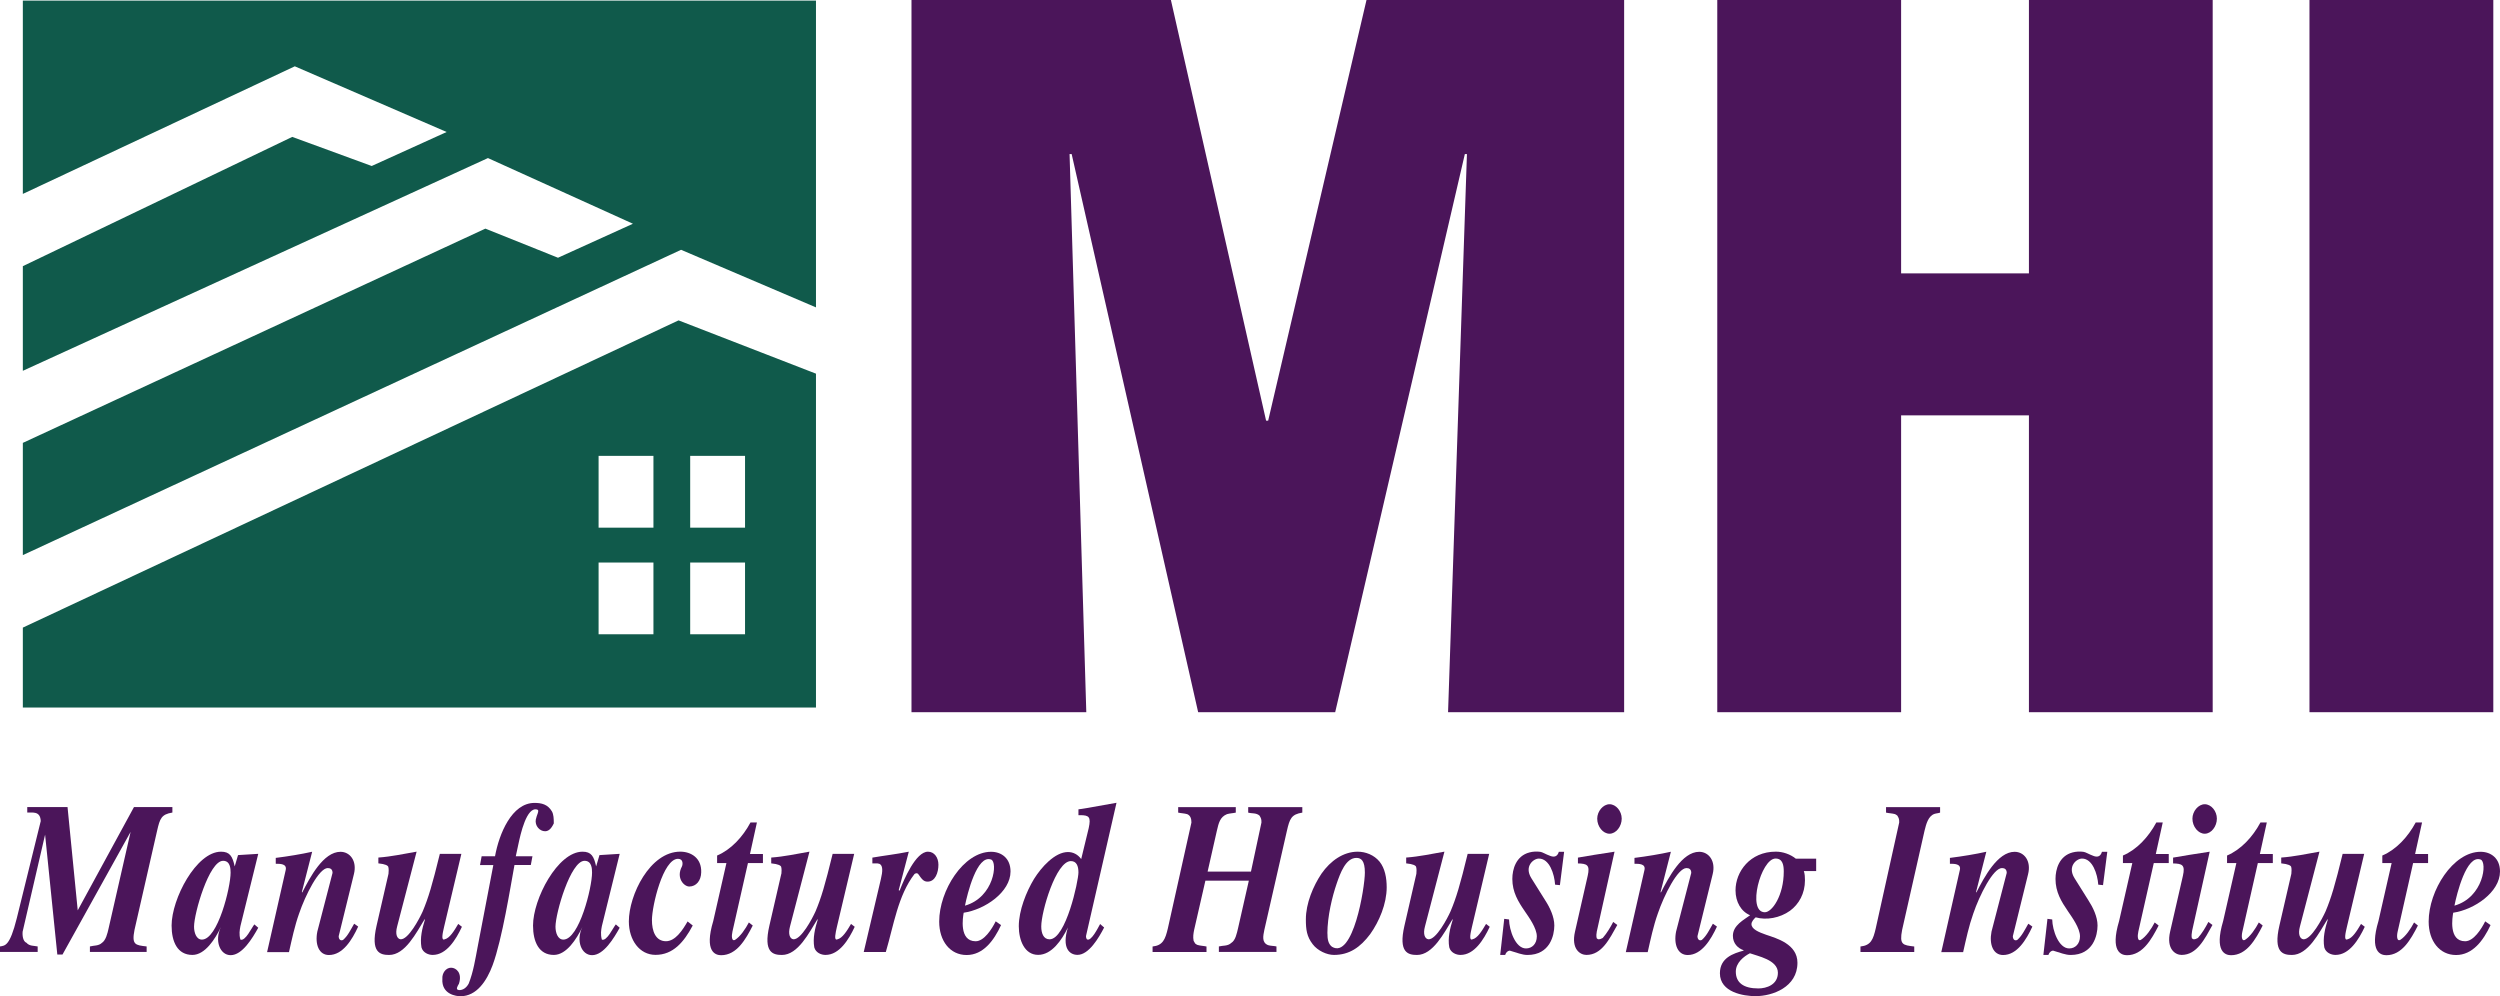 <svg width="133" height="53" viewBox="0 0 133 53" fill="none" xmlns="http://www.w3.org/2000/svg">
<g clip-path="url(#clip0_3476_2781)">
<path d="M4.135 48.431L7.127 42.937H9.171V43.228C8.582 43.321 8.505 43.553 8.358 44.195L7.156 49.467C6.999 50.268 7.195 50.281 7.801 50.351V50.642H4.783V50.351C4.997 50.294 5.242 50.328 5.417 50.165C5.631 50.026 5.719 49.653 5.778 49.387L6.949 44.254L3.325 50.781H3.049L2.399 44.403L1.202 49.573C1.181 49.92 1.282 50.106 1.408 50.155C1.566 50.341 1.801 50.307 2.004 50.351V50.642H0V50.351C0.263 50.304 0.519 50.351 0.893 48.851L2.167 43.682C2.146 43.125 1.715 43.241 1.45 43.228V42.937H3.593L4.135 48.431Z" fill="#4B155A"/>
<path d="M10.744 49.987C10.442 49.987 10.323 49.614 10.323 49.297C10.323 48.583 11.126 45.795 11.868 45.795C12.25 45.795 12.268 46.205 12.268 46.426C12.268 47.212 11.585 49.987 10.741 49.987H10.744ZM12.485 46.089C12.369 45.558 12.23 45.31 11.76 45.31C10.439 45.31 9.129 47.823 9.129 49.238C9.129 50.103 9.441 50.802 10.236 50.802C10.911 50.802 11.448 49.954 11.752 49.32C11.399 50.047 11.703 50.815 12.271 50.815C12.887 50.815 13.427 49.918 13.739 49.356L13.532 49.178C13.385 49.356 13.053 50.09 12.789 49.987C12.709 49.694 12.751 49.485 12.789 49.274L13.739 45.424L12.663 45.491L12.488 46.089H12.485Z" fill="#4B155A"/>
<path d="M14.211 50.645L15.199 46.287C15.276 45.952 14.915 45.952 14.67 45.952V45.64C15.325 45.558 16.03 45.442 16.607 45.313L16.058 47.457L16.079 47.48C16.489 46.676 17.203 45.316 18.114 45.316C18.614 45.316 19.006 45.795 18.828 46.504L18.018 49.805C18.018 49.969 18.116 50.073 18.253 50.003C18.509 49.784 18.663 49.446 18.841 49.142L19.055 49.294C18.733 49.993 18.243 50.807 17.497 50.807C16.979 50.807 16.744 50.261 16.881 49.562L17.691 46.439C17.691 46.251 17.585 46.181 17.438 46.181C16.968 46.181 16.244 47.624 15.911 48.604C15.676 49.266 15.529 49.964 15.374 50.652H14.211V50.645Z" fill="#4B155A"/>
<path d="M20.668 46.483C20.678 46.364 20.689 46.238 20.658 46.12C20.637 46.05 20.511 45.968 20.129 45.931V45.622C20.815 45.573 21.494 45.424 22.164 45.308L21.13 49.279C21.011 49.712 21.13 49.944 21.308 49.97C21.721 50.003 22.322 48.859 22.489 48.483C22.791 47.766 22.998 47.068 23.4 45.424H24.545L23.624 49.315C23.555 49.619 23.449 50.062 23.655 49.972C23.919 49.913 24.153 49.537 24.378 49.153L24.574 49.305C24.251 49.995 23.751 50.802 23.018 50.802C22.794 50.802 22.5 50.686 22.422 50.4C22.335 49.903 22.461 49.387 22.608 48.921L22.587 48.908C22.146 49.622 21.556 50.804 20.699 50.804C20.217 50.804 19.709 50.665 20.031 49.258L20.668 46.486V46.483Z" fill="#4B155A"/>
<path d="M26.248 46.022H25.536L25.623 45.555H26.335C26.55 44.362 27.226 42.715 28.435 42.715C28.807 42.715 29.14 42.788 29.364 43.169C29.452 43.331 29.462 43.55 29.462 43.805C29.403 43.921 29.266 44.223 29.003 44.223C28.701 44.223 28.446 43.921 28.505 43.597C28.544 43.378 28.711 43.12 28.593 43.074C28.015 42.865 27.685 44.419 27.587 44.87L27.44 45.553H28.327L28.239 46.019H27.37C27.156 47.181 26.717 49.967 26.209 51.343C25.897 52.183 25.358 53 24.496 53C24.311 53 23.477 52.923 23.534 52.067C23.513 51.786 23.709 51.482 23.998 51.482C24.269 51.482 24.602 51.763 24.416 52.333C24.328 52.484 24.23 52.647 24.406 52.67C24.633 52.693 24.829 52.531 24.937 52.322C25.185 51.693 25.286 51.029 25.415 50.353L26.245 46.022H26.248Z" fill="#4B155A"/>
<path d="M29.972 49.987C29.668 49.987 29.552 49.614 29.552 49.297C29.552 48.583 30.354 45.795 31.097 45.795C31.479 45.795 31.497 46.205 31.497 46.426C31.497 47.212 30.813 49.987 29.97 49.987H29.972ZM31.713 46.089C31.597 45.558 31.458 45.31 30.991 45.31C29.67 45.31 28.357 47.823 28.357 49.238C28.357 50.103 28.67 50.802 29.464 50.802C30.137 50.802 30.677 49.954 30.981 49.32C30.628 50.047 30.932 50.815 31.499 50.815C32.116 50.815 32.655 49.918 32.967 49.356L32.761 49.178C32.614 49.356 32.281 50.09 32.018 49.987C31.941 49.694 31.979 49.485 32.018 49.274L32.967 45.424L31.892 45.491L31.716 46.089H31.713Z" fill="#4B155A"/>
<path d="M36.855 49.233C36.386 50.119 35.808 50.799 34.874 50.799C34.023 50.799 33.455 50.013 33.455 49.019C33.455 47.617 34.577 45.308 36.192 45.308C36.757 45.308 37.335 45.643 37.304 46.416C37.294 46.846 37.041 47.163 36.669 47.163C36.386 47.163 35.955 46.707 36.277 46.099C36.326 46.006 36.365 45.689 36.071 45.689C35.274 45.689 34.683 48.189 34.683 48.952C34.683 49.524 34.871 50.073 35.431 50.073C35.934 50.073 36.326 49.465 36.579 49.021L36.852 49.235L36.855 49.233Z" fill="#4B155A"/>
<path d="M38.645 45.916H38.15V45.514C38.89 45.2 39.512 44.532 39.927 43.754H40.268L39.899 45.434H40.588V45.916H39.791L38.968 49.552C38.908 49.807 38.926 50.088 39.097 50.006C39.383 49.83 39.662 49.413 39.84 49.075L40.046 49.238C39.672 49.972 39.195 50.817 38.364 50.817C38.073 50.817 37.448 50.652 37.946 48.995L38.645 45.919V45.916Z" fill="#4B155A"/>
<path d="M41.571 46.483C41.581 46.364 41.589 46.238 41.56 46.12C41.54 46.05 41.413 45.968 41.029 45.931V45.622C41.715 45.573 42.396 45.424 43.064 45.308L42.03 49.279C41.914 49.712 42.03 49.944 42.205 49.97C42.618 50.003 43.219 48.859 43.387 48.483C43.691 47.766 43.895 47.068 44.297 45.424H45.443L44.522 49.315C44.455 49.619 44.346 50.062 44.55 49.972C44.813 49.913 45.051 49.537 45.275 49.153L45.471 49.305C45.149 49.995 44.648 50.802 43.916 50.802C43.691 50.802 43.397 50.686 43.32 50.4C43.232 49.903 43.358 49.387 43.505 48.921L43.485 48.908C43.044 49.622 42.453 50.804 41.597 50.804C41.114 50.804 40.606 50.665 40.928 49.258L41.566 46.486L41.571 46.483Z" fill="#4B155A"/>
<path d="M45.951 50.645L46.862 46.771C46.97 46.328 46.95 46.107 46.852 46.004C46.764 45.911 46.645 45.934 46.41 45.934V45.625C47.017 45.519 47.643 45.45 48.348 45.31L47.811 47.359L47.86 47.382C48.095 46.774 48.722 45.31 49.367 45.31C49.71 45.31 49.924 45.625 49.924 46.004C49.924 46.423 49.756 46.903 49.349 46.903C49.132 46.903 49.044 46.774 48.838 46.483C48.768 46.436 48.711 46.46 48.652 46.496C47.772 47.637 47.545 49.227 47.125 50.647H45.951V50.645Z" fill="#4B155A"/>
<path d="M51.337 48.181C51.456 47.573 51.974 45.449 52.728 45.728C53.091 45.859 52.885 47.738 51.337 48.181ZM52.973 49.011C52.766 49.431 52.354 50.075 51.905 50.075C51.004 50.075 51.229 48.779 51.268 48.557C52.395 48.392 53.76 47.459 53.76 46.362C53.76 45.661 53.277 45.315 52.728 45.315C51.26 45.315 49.965 47.38 49.965 49.026C49.965 50.067 50.548 50.807 51.425 50.807C52.302 50.807 52.875 50.044 53.256 49.214L52.973 49.016V49.011Z" fill="#4B155A"/>
<path d="M56.971 45.81C57.275 45.81 57.373 46.078 57.373 46.416C57.373 46.857 56.708 49.972 55.836 49.972C55.513 49.972 55.395 49.648 55.395 49.287C55.395 48.496 56.179 45.81 56.971 45.81ZM57.52 45.705C57.345 45.457 57.089 45.328 56.816 45.328C56.122 45.328 55.397 46.135 55.008 46.764C54.6 47.439 54.2 48.436 54.2 49.274C54.2 50.029 54.51 50.799 55.23 50.799C55.949 50.799 56.483 50.019 56.813 49.343C56.473 50.439 56.901 50.799 57.322 50.799C57.928 50.799 58.457 49.89 58.74 49.343L58.526 49.158C58.428 49.333 58.046 50.122 57.822 49.97C57.783 49.913 57.763 49.828 57.783 49.761L59.398 42.708C57.794 42.999 57.587 43.032 57.373 43.056V43.367H57.461C57.941 43.367 58.049 43.46 57.92 44.053L57.52 45.702V45.705Z" fill="#4B155A"/>
<path d="M64.127 46.852L63.528 49.47C63.489 49.668 63.459 49.841 63.5 50.05C63.52 50.096 63.549 50.142 63.58 50.191C63.618 50.225 63.657 50.251 63.706 50.271C63.864 50.318 64.029 50.318 64.186 50.354V50.645H61.317V50.354C61.864 50.297 61.993 49.972 62.13 49.39L63.384 43.759C63.384 43.561 63.335 43.386 63.159 43.313C63.002 43.267 62.834 43.267 62.679 43.231V42.94H65.744V43.231C65.587 43.267 65.432 43.267 65.275 43.313C64.903 43.465 64.833 43.782 64.735 44.205L64.245 46.37H66.551L67.109 43.759C67.109 43.584 67.098 43.548 67.011 43.396C66.835 43.231 66.6 43.29 66.404 43.231V42.94H69.283V43.231C68.698 43.324 68.61 43.558 68.463 44.202L67.263 49.47C67.196 49.805 67.119 50.142 67.46 50.281C67.606 50.328 67.761 50.315 67.908 50.351V50.642H64.844V50.351C65.06 50.294 65.316 50.341 65.501 50.165C65.728 50.026 65.796 49.666 65.863 49.387L66.438 46.852H64.129H64.127Z" fill="#4B155A"/>
<path d="M70.617 49.658C70.617 48.758 70.872 47.697 71.115 46.996C71.301 46.457 71.592 45.64 72.162 45.64C72.418 45.64 72.611 45.792 72.611 46.421C72.611 47.217 71.987 51.047 70.862 50.369C70.648 50.204 70.62 49.936 70.62 49.658H70.617ZM69.472 48.91C69.472 49.459 69.521 49.822 69.835 50.232C70.099 50.58 70.586 50.802 70.968 50.802C71.78 50.802 72.366 50.402 72.895 49.694C73.372 49.026 73.772 48.083 73.772 47.207C73.772 46.715 73.684 46.202 73.393 45.839C73.099 45.483 72.652 45.31 72.229 45.31C71.468 45.31 70.782 45.792 70.302 46.48C69.864 47.135 69.472 48.057 69.472 48.908V48.91Z" fill="#4B155A"/>
<path d="M75.351 46.483C75.361 46.364 75.369 46.238 75.338 46.12C75.32 46.05 75.191 45.968 74.809 45.931V45.622C75.495 45.573 76.174 45.424 76.844 45.308L75.81 49.279C75.691 49.712 75.81 49.944 75.988 49.97C76.401 50.003 77.002 48.859 77.169 48.483C77.474 47.766 77.68 47.068 78.08 45.424H79.225L78.307 49.315C78.237 49.619 78.132 50.062 78.335 49.972C78.599 49.913 78.833 49.537 79.058 49.153L79.254 49.305C78.931 49.995 78.431 50.802 77.698 50.802C77.474 50.802 77.18 50.686 77.102 50.4C77.012 49.903 77.141 49.387 77.288 48.921L77.27 48.908C76.829 49.622 76.236 50.804 75.382 50.804C74.899 50.804 74.391 50.665 74.714 49.258L75.351 46.486V46.483Z" fill="#4B155A"/>
<path d="M79.811 50.802L80.025 48.882L80.281 48.916C80.291 49.488 80.621 50.457 81.183 50.457C81.506 50.457 81.759 50.212 81.759 49.815C81.759 49.374 81.331 48.789 81.117 48.475C80.768 47.965 80.456 47.46 80.456 46.759C80.456 46.246 80.65 45.535 81.369 45.349C81.542 45.303 81.741 45.29 81.937 45.316C82.053 45.326 82.218 45.444 82.476 45.535C82.633 45.594 82.842 45.617 82.93 45.316H83.211L82.987 47.089L82.731 47.065C82.693 46.493 82.43 45.676 81.867 45.676C81.583 45.676 81.075 46.084 81.465 46.715L82.21 47.905C82.445 48.266 82.69 48.769 82.69 49.235C82.69 49.748 82.463 50.804 81.261 50.804C80.98 50.804 80.717 50.688 80.317 50.572C80.219 50.585 80.121 50.652 80.074 50.804H79.809L79.811 50.802Z" fill="#4B155A"/>
<path d="M84.952 49.536C84.931 49.655 84.913 49.781 84.944 49.913C85.011 49.982 85.073 50.005 85.266 49.9C85.48 49.655 85.666 49.348 85.823 49.047L86.04 49.209C85.627 49.946 85.22 50.802 84.397 50.802C84.064 50.802 83.574 50.49 83.791 49.56L84.464 46.601C84.601 46.006 84.425 45.947 83.946 45.934V45.625C84.415 45.542 85.122 45.426 85.893 45.31L84.954 49.536H84.952ZM84.972 43.553C84.972 43.159 85.287 42.785 85.627 42.785C85.968 42.785 86.275 43.146 86.275 43.553C86.275 43.96 85.978 44.354 85.627 44.354C85.277 44.354 84.972 43.973 84.972 43.553Z" fill="#4B155A"/>
<path d="M86.495 50.645L87.485 46.287C87.563 45.952 87.202 45.952 86.954 45.952V45.64C87.609 45.558 88.313 45.442 88.891 45.313L88.342 47.457L88.362 47.48C88.773 46.676 89.487 45.316 90.398 45.316C90.898 45.316 91.29 45.795 91.115 46.504L90.305 49.805C90.305 49.969 90.403 50.073 90.54 50.003C90.792 49.784 90.95 49.446 91.125 49.142L91.342 49.294C91.017 49.993 90.527 50.807 89.784 50.807C89.265 50.807 89.031 50.261 89.167 49.562L89.975 46.439C89.975 46.251 89.869 46.181 89.722 46.181C89.25 46.181 88.528 47.624 88.195 48.604C87.96 49.266 87.813 49.964 87.658 50.652H86.492L86.495 50.645Z" fill="#4B155A"/>
<path d="M93.096 50.714C93.496 50.864 94.584 51.062 94.584 51.75C94.584 52.387 93.978 52.585 93.545 52.585C92.745 52.585 92.345 52.273 92.345 51.691C92.345 51.214 92.773 50.879 93.096 50.714ZM95.549 45.689C95.245 45.444 94.847 45.308 94.473 45.308C93.098 45.308 92.33 46.375 92.33 47.369C92.33 47.978 92.624 48.493 93.106 48.691C92.778 48.934 92.19 49.225 92.19 49.784C92.19 50.191 92.454 50.446 92.758 50.552V50.573C92.216 50.722 91.499 50.954 91.499 51.779C91.499 52.797 92.771 52.995 93.395 52.995C94.29 52.995 95.624 52.521 95.624 51.219C95.624 50.222 94.512 49.918 93.96 49.73C93.56 49.591 93.178 49.431 93.178 49.163C93.178 49.021 93.325 48.872 93.403 48.802C93.97 48.965 94.69 48.838 95.227 48.454C95.704 48.104 96.024 47.532 96.024 46.831C96.024 46.666 96.016 46.491 95.964 46.339H96.62V45.681H95.546L95.549 45.689ZM94.463 45.674C94.847 45.674 94.896 46.047 94.896 46.364C94.896 47.643 94.275 48.532 93.89 48.532C92.92 48.532 93.681 45.674 94.46 45.674H94.463Z" fill="#4B155A"/>
<path d="M98.977 50.645V50.354C99.534 50.294 99.653 49.98 99.79 49.387L101.038 43.754C101.038 43.579 101.028 43.545 100.94 43.393C100.902 43.36 100.863 43.334 100.814 43.311C100.657 43.267 100.489 43.267 100.337 43.231V42.94H103.213V43.231C103.115 43.267 103.009 43.267 102.911 43.3C102.581 43.416 102.473 43.837 102.385 44.195L101.193 49.47C101.038 50.271 101.234 50.281 101.838 50.354V50.645H98.975H98.977Z" fill="#4B155A"/>
<path d="M103.278 50.645L104.263 46.287C104.343 45.952 103.982 45.952 103.735 45.952V45.64C104.392 45.558 105.097 45.442 105.672 45.313L105.125 47.457L105.143 47.48C105.556 46.676 106.268 45.316 107.178 45.316C107.681 45.316 108.071 45.795 107.895 46.504L107.083 49.805C107.083 49.969 107.181 50.073 107.32 50.003C107.573 49.784 107.73 49.446 107.906 49.142L108.122 49.294C107.8 49.993 107.31 50.807 106.564 50.807C106.046 50.807 105.814 50.261 105.948 49.562L106.758 46.439C106.758 46.251 106.652 46.181 106.505 46.181C106.033 46.181 105.311 47.624 104.978 48.604C104.743 49.266 104.596 49.964 104.439 50.652H103.275L103.278 50.645Z" fill="#4B155A"/>
<path d="M108.708 50.802L108.925 48.882L109.178 48.916C109.188 49.488 109.518 50.457 110.083 50.457C110.403 50.457 110.656 50.212 110.656 49.815C110.656 49.374 110.225 48.789 110.013 48.475C109.665 47.965 109.353 47.46 109.353 46.759C109.353 46.246 109.546 45.535 110.264 45.349C110.442 45.303 110.638 45.29 110.831 45.316C110.952 45.326 111.12 45.444 111.373 45.535C111.53 45.594 111.736 45.617 111.824 45.316H112.108L111.881 47.089L111.628 47.065C111.587 46.493 111.321 45.676 110.764 45.676C110.478 45.676 109.972 46.084 110.362 46.715L111.107 47.905C111.342 48.266 111.589 48.769 111.589 49.235C111.589 49.748 111.365 50.804 110.16 50.804C109.879 50.804 109.616 50.688 109.219 50.572C109.121 50.585 109.025 50.652 108.974 50.804H108.711L108.708 50.802Z" fill="#4B155A"/>
<path d="M113.436 45.916H112.94V45.514C113.681 45.2 114.3 44.532 114.718 43.754H115.058L114.689 45.434H115.378V45.916H114.581L113.761 49.552C113.701 49.807 113.722 50.088 113.887 50.006C114.176 49.83 114.455 49.413 114.63 49.075L114.839 49.238C114.462 49.972 113.988 50.817 113.157 50.817C112.866 50.817 112.241 50.652 112.737 48.995L113.438 45.919L113.436 45.916Z" fill="#4B155A"/>
<path d="M116.619 49.536C116.599 49.655 116.578 49.781 116.606 49.913C116.679 49.982 116.735 50.005 116.929 49.9C117.146 49.655 117.331 49.348 117.486 49.047L117.703 49.209C117.293 49.946 116.88 50.802 116.06 50.802C115.727 50.802 115.237 50.49 115.451 49.56L116.129 46.601C116.266 46.006 116.091 45.947 115.608 45.934V45.625C116.078 45.542 116.784 45.426 117.556 45.31L116.617 49.536H116.619ZM116.637 43.553C116.637 43.159 116.952 42.785 117.293 42.785C117.633 42.785 117.938 43.146 117.938 43.553C117.938 43.96 117.643 44.354 117.293 44.354C116.942 44.354 116.637 43.973 116.637 43.553Z" fill="#4B155A"/>
<path d="M118.974 45.916H118.479V45.514C119.217 45.2 119.841 44.532 120.257 43.754H120.594L120.226 45.434H120.914V45.916H120.117L119.297 49.552C119.235 49.807 119.256 50.088 119.426 50.006C119.712 49.83 119.991 49.413 120.169 49.075L120.375 49.238C119.999 49.972 119.524 50.817 118.693 50.817C118.402 50.817 117.778 50.652 118.273 48.995L118.974 45.919V45.916Z" fill="#4B155A"/>
<path d="M121.9 46.483C121.91 46.364 121.921 46.238 121.892 46.12C121.872 46.05 121.743 45.968 121.361 45.931V45.622C122.047 45.573 122.728 45.424 123.396 45.308L122.359 49.279C122.24 49.712 122.359 49.944 122.537 49.97C122.952 50.003 123.553 48.859 123.721 48.483C124.023 47.766 124.229 47.068 124.629 45.424H125.775L124.854 49.315C124.784 49.619 124.678 50.062 124.885 49.972C125.148 49.913 125.38 49.537 125.607 49.153L125.806 49.305C125.48 49.995 124.983 50.802 124.247 50.802C124.023 50.802 123.729 50.686 123.652 50.4C123.564 49.903 123.693 49.387 123.84 48.921L123.819 48.908C123.378 49.622 122.785 50.804 121.928 50.804C121.449 50.804 120.938 50.665 121.26 49.258L121.9 46.486V46.483Z" fill="#4B155A"/>
<path d="M127.234 45.916H126.739V45.514C127.477 45.2 128.098 44.532 128.516 43.754H128.854L128.483 45.434H129.174V45.916H128.377L127.557 49.552C127.495 49.807 127.518 50.088 127.686 50.006C127.975 49.83 128.251 49.413 128.429 49.075L128.632 49.238C128.258 49.972 127.786 50.817 126.953 50.817C126.662 50.817 126.037 50.652 126.535 48.995L127.234 45.919V45.916Z" fill="#4B155A"/>
<path d="M130.577 48.181C130.696 47.573 131.217 45.449 131.97 45.728C132.334 45.859 132.128 47.738 130.577 48.181ZM132.215 49.011C132.007 49.431 131.596 50.075 131.145 50.075C130.247 50.075 130.472 48.779 130.51 48.557C131.638 48.392 133 47.459 133 46.362C133 45.661 132.517 45.315 131.968 45.315C130.5 45.315 129.205 47.38 129.205 49.026C129.205 50.067 129.788 50.807 130.663 50.807C131.537 50.807 132.115 50.044 132.497 49.214L132.213 49.016L132.215 49.011Z" fill="#4B155A"/>
<path d="M43.41 0.031H1.215V10.316L15.684 3.528L23.761 7.022L19.775 8.831L15.547 7.283L1.215 14.16V19.727L25.959 8.409L33.672 11.903L29.686 13.712L25.822 12.163L1.215 23.561V29.532L36.233 13.289L43.41 16.353V0.031ZM43.41 19.879L36.099 17.044L1.215 33.389V37.639H43.41V19.879ZM34.763 33.743H31.845V29.926H34.763V33.743ZM34.763 28.071H31.845V24.252H34.763V28.071ZM39.636 33.743H36.718V29.926H39.636V33.743ZM39.636 28.071H36.718V24.252H39.636V28.071Z" fill="#105A4B"/>
<path d="M48.491 37.889V0H62.292L67.356 22.378H67.467L72.698 0H86.404V37.889H77.037L78.041 8.195H77.93L71.032 37.889H63.742L57.012 8.195H56.901L57.791 37.889H48.496H48.491Z" fill="#4B155A"/>
<path d="M91.359 37.889V0H101.139V14.544H107.939V0H117.715V37.889H107.939V22.097H101.139V37.889H91.359Z" fill="#4B155A"/>
<path d="M122.864 37.889V0H132.644V37.889H122.864Z" fill="#4B155A"/>
</g>
<defs>
<clipPath id="clip0_3476_2781">
<rect width="133" height="53" fill="white"/>
</clipPath>
</defs>
</svg>

